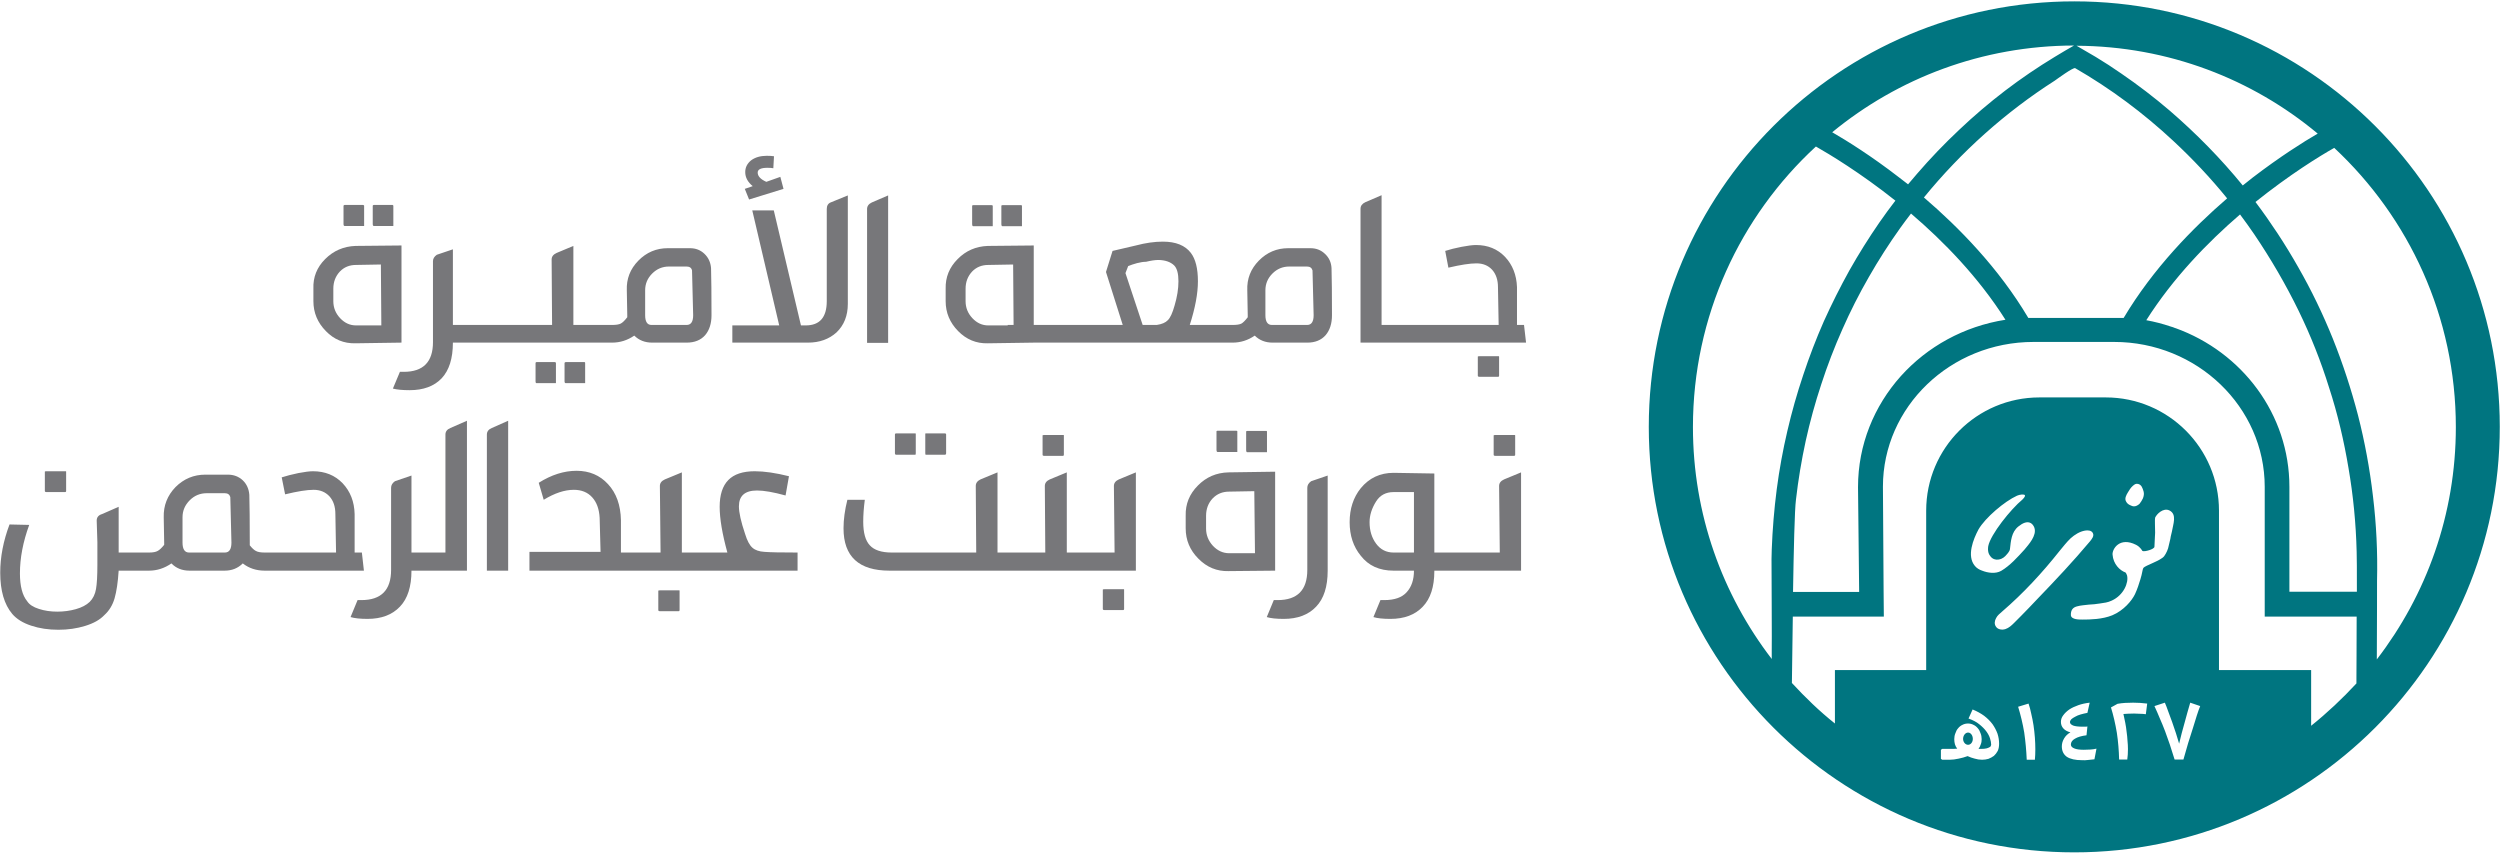 <svg width="1104" height="377" viewBox="0 0 1104 377" fill="none" xmlns="http://www.w3.org/2000/svg">
<path fill-rule="evenodd" clip-rule="evenodd" d="M143.898 146.2C140.232 142.467 138.398 138.067 138.398 133V127.5C138.198 122.433 139.932 118.067 143.598 114.4C147.265 110.733 151.732 108.8 156.998 108.6L177.298 108.4V151.3L156.998 151.6C151.865 151.733 147.498 149.933 143.898 146.2ZM147.198 133C147.198 135.867 148.198 138.367 150.198 140.5C152.198 142.633 154.532 143.7 157.198 143.7H168.398L168.198 116.8L157.198 117C154.332 117 151.965 117.967 150.098 119.9C148.165 121.967 147.198 124.5 147.198 127.5V133ZM151.698 98.9V90.8C151.898 90.6 152.065 90.5 152.198 90.5H160.298C160.498 90.5 160.665 90.6 160.798 90.8V99.8H152.198C151.865 99.8 151.698 99.5 151.698 98.9Z" fill="#77777A"/>
<path fill-rule="evenodd" clip-rule="evenodd" d="M164.602 98.9V90.8C164.735 90.6 164.902 90.5 165.102 90.5H173.402L173.702 90.8V99.8H165.102C164.768 99.8 164.602 99.5 164.602 98.9ZM249.802 169.2C249.468 169.2 249.302 168.9 249.302 168.3V160.2C249.502 160 249.668 159.9 249.802 159.9H258.202L258.402 160.2V169.2H249.802Z" fill="#77777A"/>
<path d="M245 169.202H245.5V168.302V160.202C245.367 160.002 245.2 159.902 245 159.902H236.9C236.767 159.902 236.633 160.002 236.5 160.202V168.302C236.5 168.902 236.633 169.202 236.9 169.202H245Z" fill="#77777A"/>
<path fill-rule="evenodd" clip-rule="evenodd" d="M314 118.401C314.133 123.001 314.2 129.934 314.2 139.201C314.2 142.867 313.267 145.801 311.4 148.001C309.467 150.201 306.733 151.301 303.2 151.301H288C284.8 151.301 282.167 150.267 280.1 148.201C277.1 150.267 273.833 151.301 270.3 151.301H200C200 158.301 198.333 163.567 195 167.101C191.667 170.567 186.967 172.301 180.9 172.301C177.767 172.301 175.3 172.067 173.5 171.601L176.6 164.201H178.3C186.9 164.201 191.2 159.834 191.2 151.101V115.301C191.2 114.234 191.767 113.301 192.9 112.501L200 110.101V143.501H243.8L243.6 114.601C243.6 113.334 244.333 112.367 245.8 111.701L253.2 108.601V143.501H270.3C272.033 143.501 273.3 143.301 274.1 142.901C274.9 142.501 275.867 141.567 277 140.101V139.201L276.8 128.201C276.6 123.134 278.3 118.767 281.9 115.101C285.5 111.434 289.833 109.601 294.9 109.601H304.7C307.233 109.601 309.367 110.434 311.1 112.101C312.833 113.767 313.8 115.867 314 118.401ZM306.1 139.201L305.6 119.401C305.333 118.267 304.533 117.701 303.2 117.701H295.4C292.533 117.701 290.067 118.734 288 120.801C285.933 122.867 284.9 125.334 284.9 128.201V139.201C284.9 142.067 285.833 143.501 287.7 143.501H303.2C305.133 143.501 306.1 142.067 306.1 139.201ZM356.8 151.301H323.4V143.701H344.1L332.2 92.901H341.7L353.7 143.701H355.8C362 143.701 365.1 140.134 365.1 133.001V92.301C365.1 90.834 365.667 89.868 366.8 89.401L374.4 86.301V134.201C374.4 139.401 372.733 143.601 369.4 146.801C366.067 149.801 361.867 151.301 356.8 151.301Z" fill="#77777A"/>
<path fill-rule="evenodd" clip-rule="evenodd" d="M328.898 83.401L332.398 82.201C330.198 80.401 329.098 78.334 329.098 76.001C329.098 73.934 329.965 72.201 331.698 70.801C333.498 69.467 335.798 68.801 338.598 68.801C339.932 68.801 340.998 68.868 341.798 69.001L341.498 74.301C340.898 74.167 340.032 74.101 338.898 74.101C336.032 74.101 334.598 74.801 334.598 76.201C334.598 77.801 335.865 79.167 338.398 80.301L344.598 78.101L345.998 83.401L330.798 88.101L328.898 83.401ZM392.198 151.401H382.898V92.301C382.898 91.034 383.598 90.067 384.998 89.401L392.198 86.301V151.401ZM429.298 98.901V90.801C429.432 90.667 429.598 90.601 429.798 90.601H437.898C438.032 90.601 438.198 90.667 438.398 90.801V99.901H429.798C429.465 99.901 429.298 99.567 429.298 98.901ZM442.198 98.901V90.801C442.332 90.667 442.498 90.601 442.698 90.601H450.998L451.298 90.801V99.901H442.698C442.365 99.901 442.198 99.567 442.198 98.901Z" fill="#77777A"/>
<path fill-rule="evenodd" clip-rule="evenodd" d="M562.001 151.303C558.801 151.303 556.167 150.27 554.101 148.203C551.101 150.27 547.834 151.303 544.301 151.303H456.501L436.201 151.603C431.134 151.736 426.767 149.936 423.101 146.203C419.434 142.47 417.601 138.07 417.601 133.003V127.503C417.467 122.436 419.234 118.07 422.901 114.403C426.501 110.736 430.934 108.803 436.201 108.603L456.501 108.403V143.503H495.801L488.401 120.103L491.301 110.803L501.601 108.403C505.867 107.27 509.834 106.703 513.501 106.703C519.234 106.703 523.367 108.37 525.901 111.703C527.967 114.436 529.001 118.603 529.001 124.203C529.001 129.603 527.801 136.036 525.401 143.503H544.301C546.101 143.503 547.401 143.303 548.201 142.903C548.934 142.503 549.867 141.57 551.001 140.103V139.203L550.801 128.203C550.601 123.136 552.301 118.77 555.901 115.103C559.501 111.436 563.834 109.603 568.901 109.603H578.701C581.234 109.603 583.367 110.436 585.101 112.103C586.901 113.77 587.867 115.87 588.001 118.403C588.134 123.07 588.201 130.003 588.201 139.203C588.201 142.87 587.267 145.803 585.401 148.003C583.467 150.203 580.767 151.303 577.301 151.303H562.001ZM520.401 124.203C520.401 120.803 519.767 118.47 518.501 117.203C516.901 115.67 514.601 114.87 511.601 114.803C510.134 114.803 508.301 115.07 506.101 115.603C504.967 115.603 503.634 115.803 502.101 116.203C500.634 116.603 499.334 117.036 498.201 117.503L497.001 120.603L504.601 143.503H510.801C513.067 143.17 514.701 142.47 515.701 141.403C516.767 140.403 517.767 138.236 518.701 134.903C519.834 131.103 520.401 127.536 520.401 124.203ZM447.601 143.503L447.401 116.803L436.401 117.003C433.534 117.003 431.167 117.97 429.301 119.903C427.367 121.97 426.401 124.503 426.401 127.503V133.003C426.401 135.87 427.401 138.37 429.401 140.503C431.401 142.636 433.734 143.703 436.401 143.703H445.001V143.503H447.601ZM561.701 143.503H577.201C579.134 143.503 580.101 142.07 580.101 139.203L579.601 119.403C579.267 118.27 578.467 117.703 577.201 117.703H569.301C566.434 117.703 563.967 118.736 561.901 120.803C559.834 122.87 558.801 125.336 558.801 128.203V139.203C558.801 142.07 559.767 143.503 561.701 143.503ZM661.801 157.303C661.934 157.303 662.001 157.37 662.001 157.503V165.903C662.001 166.236 661.834 166.403 661.501 166.403H653.401C652.867 166.403 652.601 166.236 652.601 165.903V157.503C652.601 157.37 652.867 157.303 653.401 157.303H661.801Z" fill="#77777A"/>
<path fill-rule="evenodd" clip-rule="evenodd" d="M600.805 151.303V92.203C600.805 90.936 601.505 89.97 602.905 89.303L610.105 86.203V143.503H661.805L661.505 126.803C661.505 123.603 660.638 121.036 658.905 119.103C657.171 117.236 654.871 116.303 652.005 116.303C649.138 116.303 645.005 116.936 639.605 118.203L638.205 110.803C640.271 110.136 642.671 109.536 645.405 109.003C648.205 108.47 650.338 108.203 651.805 108.203C657.005 108.203 661.271 109.936 664.605 113.403C667.938 116.936 669.705 121.403 669.905 126.803V143.503H673.005L673.905 151.303H600.805ZM29.105 208.103C29.171 208.103 29.205 208.17 29.205 208.303V216.803C29.205 217.136 29.038 217.303 28.705 217.303H20.505C20.038 217.303 19.805 217.136 19.805 216.803V208.303C19.805 208.17 20.038 208.103 20.505 208.103H29.105Z" fill="#77777A"/>
<path d="M159.802 244.002H156.602V227.002C156.468 221.535 154.702 217.002 151.302 213.402C147.902 209.868 143.535 208.102 138.202 208.102C136.735 208.102 134.602 208.368 131.802 208.902C128.935 209.502 126.468 210.135 124.402 210.802L125.902 218.302C131.368 216.968 135.568 216.302 138.502 216.302C141.368 216.302 143.702 217.268 145.502 219.202C147.235 221.135 148.102 223.735 148.102 227.002L148.402 244.002H123.702H123.202H116.902C115.102 244.002 113.802 243.768 113.002 243.302C112.202 242.902 111.302 242.068 110.302 240.802V239.602C110.302 230.202 110.235 223.168 110.102 218.502C109.902 215.902 108.935 213.768 107.202 212.102C105.402 210.435 103.202 209.602 100.602 209.602H90.702C85.568 209.602 81.168 211.435 77.502 215.102C73.902 218.835 72.168 223.268 72.302 228.402L72.502 239.602V240.602C71.368 242.002 70.402 242.902 69.602 243.302C68.802 243.768 67.535 244.002 65.802 244.002H63.102H59.002H52.402V234.302V223.802L45.102 227.002C43.502 227.468 42.702 228.435 42.702 229.902L43.002 239.402V249.502C43.002 254.235 42.802 257.768 42.402 260.102C42.002 262.435 41.068 264.335 39.602 265.802C38.135 267.202 36.102 268.268 33.502 269.002C30.902 269.735 28.168 270.102 25.302 270.102C22.368 270.102 19.668 269.702 17.202 268.902C14.668 268.102 12.935 266.968 12.002 265.502C9.868 262.902 8.802 258.802 8.802 253.202C8.802 246.402 10.168 239.268 12.902 231.802L4.202 231.602C1.468 238.868 0.102 245.968 0.102 252.902C0.102 260.835 1.868 266.902 5.402 271.102C7.335 273.368 10.135 275.102 13.802 276.302C17.402 277.502 21.402 278.102 25.802 278.102C30.002 278.102 33.935 277.535 37.602 276.402C41.335 275.268 44.168 273.668 46.102 271.602C48.235 269.668 49.735 267.202 50.602 264.202C51.468 261.202 52.068 257.135 52.402 252.002H59.002H63.102H65.802C69.335 252.002 72.635 250.935 75.702 248.802C77.768 250.935 80.435 252.002 83.702 252.002H99.202C102.402 252.002 105.068 250.935 107.202 248.802C109.935 250.935 113.168 252.002 116.902 252.002H122.702H123.702H160.702L159.802 244.002ZM99.302 244.002H83.502C81.568 244.002 80.602 242.535 80.602 239.602V228.402C80.602 225.535 81.668 223.035 83.802 220.902C85.868 218.835 88.368 217.802 91.302 217.802H99.302C100.568 217.802 101.368 218.368 101.702 219.502L102.202 239.602C102.202 242.535 101.235 244.002 99.302 244.002Z" fill="#77777A"/>
<path fill-rule="evenodd" clip-rule="evenodd" d="M198.905 189.001L206.205 185.801V252.001H181.705C181.705 259.067 180.005 264.367 176.605 267.901C173.205 271.501 168.438 273.301 162.305 273.301C159.105 273.301 156.605 273.034 154.805 272.501L157.905 265.001H159.605C168.338 265.001 172.705 260.567 172.705 251.701V215.401C172.705 214.267 173.271 213.301 174.405 212.501L181.705 210.001V244.001H196.705V191.901C196.705 190.567 197.438 189.601 198.905 189.001ZM217.205 189.001L224.405 185.801V252.001H215.005V191.901C215.005 190.567 215.738 189.601 217.205 189.001ZM300.005 260.701C300.071 260.701 300.105 260.767 300.105 260.901V269.401C300.105 269.734 299.971 269.901 299.705 269.901H291.405C290.938 269.901 290.705 269.734 290.705 269.401V260.901C290.705 260.767 290.938 260.701 291.405 260.701H300.005Z" fill="#77777A"/>
<path fill-rule="evenodd" clip-rule="evenodd" d="M337.605 243.702C339.938 243.902 344.805 244.002 352.205 244.002V252.002H233.805V243.702H265.205L264.805 228.702C264.605 224.836 263.505 221.802 261.505 219.602C259.505 217.402 256.805 216.302 253.405 216.302C249.338 216.302 244.905 217.769 240.105 220.702L237.905 213.202C243.505 209.669 249.071 207.902 254.605 207.902C260.271 207.902 264.905 209.869 268.505 213.802C272.171 217.736 274.071 223.036 274.205 229.702V244.002H291.705L291.405 214.602C291.405 213.336 292.138 212.369 293.605 211.702L301.105 208.602V244.002H321.205C318.938 235.736 317.805 229.002 317.805 223.802C317.805 218.536 319.071 214.602 321.605 212.002C324.138 209.402 328.038 208.102 333.305 208.102C337.505 208.102 342.538 208.836 348.405 210.302L346.905 218.802C341.571 217.336 337.371 216.602 334.305 216.602C328.971 216.602 326.305 218.936 326.305 223.602C326.305 226.336 327.205 230.369 329.005 235.702C329.938 238.769 331.038 240.836 332.305 241.902C333.505 242.969 335.271 243.569 337.605 243.702ZM417.305 200.802H408.805C408.671 200.802 408.605 200.569 408.605 200.102V191.502C408.605 191.436 408.671 191.402 408.805 191.402H417.305C417.638 191.402 417.805 191.569 417.805 191.902V200.102C417.805 200.569 417.638 200.802 417.305 200.802Z" fill="#77777A"/>
<path fill-rule="evenodd" clip-rule="evenodd" d="M395.703 200.802C395.37 200.802 395.203 200.569 395.203 200.102V191.902C395.203 191.569 395.37 191.402 395.703 191.402H404.203C404.336 191.402 404.403 191.436 404.403 191.502V200.102C404.403 200.569 404.336 200.802 404.203 200.802H395.703ZM461.103 201.302C460.636 201.302 460.403 201.136 460.403 200.802V192.302C460.403 192.169 460.636 192.102 461.103 192.102H469.703C469.77 192.102 469.803 192.169 469.803 192.302V200.802C469.803 201.136 469.67 201.302 469.403 201.302H461.103ZM496.303 260.202C496.37 260.202 496.403 260.269 496.403 260.402V268.902C496.403 269.236 496.27 269.402 496.003 269.402H487.703C487.236 269.402 487.003 269.236 487.003 268.902V260.402C487.003 260.269 487.236 260.202 487.703 260.202H496.303Z" fill="#77777A"/>
<path fill-rule="evenodd" clip-rule="evenodd" d="M494.1 211.701L501.6 208.601V252.001H392.8C379.267 252.001 372.5 245.767 372.5 233.301C372.5 229.434 373.067 225.234 374.2 220.701H381.9C381.433 224.234 381.2 227.467 381.2 230.401C381.2 235.267 382.167 238.734 384.1 240.801C386.033 242.934 389.267 244.001 393.8 244.001H431.1L430.9 214.601C430.9 213.334 431.6 212.367 433 211.701L440.5 208.601V244.001H461.6L461.4 214.601C461.4 213.334 462.133 212.367 463.6 211.701L471.1 208.601V244.001H492.2L491.9 214.601C491.9 213.334 492.633 212.367 494.1 211.701ZM563.1 252.001L542.5 252.201C537.367 252.334 532.933 250.501 529.2 246.701C525.467 242.967 523.6 238.501 523.6 233.301V227.701C523.467 222.567 525.267 218.134 529 214.401C532.667 210.667 537.167 208.734 542.5 208.601L563.1 208.301V252.001ZM554.2 244.301L553.9 216.901L542.8 217.101C539.867 217.101 537.433 218.101 535.5 220.101C533.567 222.167 532.6 224.734 532.6 227.801V233.401C532.6 236.267 533.6 238.801 535.6 241.001C537.667 243.201 540.067 244.301 542.8 244.301H554.2ZM550.8 190.301H559.3L559.5 190.501V199.701H550.8C550.467 199.701 550.3 199.367 550.3 198.701V190.501C550.433 190.367 550.6 190.301 550.8 190.301Z" fill="#77777A"/>
<path fill-rule="evenodd" clip-rule="evenodd" d="M537.203 190.403V198.603C537.203 199.27 537.37 199.603 537.703 199.603H546.403V190.403C546.27 190.27 546.103 190.203 545.903 190.203H537.703C537.57 190.203 537.403 190.27 537.203 190.403ZM577.303 215.403V251.703C577.303 260.57 572.936 265.003 564.203 265.003H562.503L559.403 272.503C561.136 273.036 563.636 273.303 566.903 273.303C573.036 273.303 577.803 271.503 581.203 267.903C584.603 264.37 586.303 259.07 586.303 252.003V210.003L579.003 212.503C577.87 213.303 577.303 214.27 577.303 215.403ZM662.003 214.603L662.303 244.003H633.403V209.103L615.403 208.803C609.47 208.803 604.636 211.07 600.903 215.603C597.636 219.67 596.003 224.67 596.003 230.603C596.003 236.47 597.636 241.403 600.903 245.403C604.303 249.803 609.136 252.003 615.403 252.003H624.403C624.403 256.003 623.336 259.17 621.203 261.503C619.136 263.836 615.836 265.003 611.303 265.003H609.603L606.503 272.503C608.236 273.036 610.736 273.303 614.003 273.303C620.136 273.303 624.903 271.503 628.303 267.903C631.703 264.37 633.403 259.136 633.403 252.203V252.003H671.703V208.603L664.203 211.703C662.736 212.37 662.003 213.336 662.003 214.603ZM624.403 244.003H615.403C612.203 244.003 609.636 242.703 607.703 240.103C605.77 237.503 604.803 234.336 604.803 230.603C604.803 227.536 605.77 224.47 607.703 221.403C609.436 218.67 612.003 217.303 615.403 217.303H624.403V244.003Z" fill="#77777A"/>
<path d="M660.302 192.102C659.835 192.102 659.602 192.168 659.602 192.302V200.802C659.602 201.135 659.835 201.302 660.302 201.302H668.602C668.935 201.302 669.102 201.135 669.102 200.802V192.302C669.102 192.168 669.035 192.102 668.902 192.102H668.602H660.302Z" fill="#77777A"/>
<path d="M916.002 0.602C812.302 0.602 728.102 84.702 728.102 188.502C728.102 292.202 812.302 376.402 916.002 376.402C1019.8 376.402 1103.9 292.202 1103.9 188.502C1103.9 84.702 1019.8 0.602 916.002 0.602ZM1040.8 261.302H1011V215.002C1011 182.902 990.102 155.502 960.702 144.902C960.702 144.902 960.668 144.902 960.602 144.902C960.268 144.768 959.935 144.635 959.602 144.502C959.268 144.368 958.935 144.268 958.602 144.202C955.068 143.002 951.468 142.068 947.802 141.402C959.602 122.802 974.802 107.102 989.202 94.702C991.402 97.635 993.502 100.568 995.502 103.502C1002.8 114.302 1009.4 125.602 1015.1 137.302C1020.4 148.202 1024.9 159.502 1028.5 171.102C1032.3 182.702 1035.1 194.702 1037.1 206.702C1039.2 218.902 1040.4 231.302 1040.7 243.702C1040.8 245.202 1040.8 252.502 1040.8 261.302ZM1040.6 299.702V301.802C1034.4 308.502 1027.7 314.802 1020.6 320.502V295.902H979.902V225.502C979.902 197.902 957.502 175.502 929.902 175.502H900.602C873.002 175.502 850.602 197.902 850.602 225.502V295.902H810.302V319.502C803.502 314.102 797.202 308.002 791.302 301.602C791.402 297.502 791.502 285.702 791.702 272.302H831.902L831.802 261.302L831.502 214.902C831.502 179.702 861.302 151.002 898.002 151.002H933.602C970.202 151.002 1000.1 179.702 1000.1 215.002V272.302H1040.7C1040.7 284.602 1040.6 296.902 1040.6 299.702ZM970.102 316.002C969.602 317.602 969.002 319.502 968.402 321.502C967.735 323.568 967.035 325.768 966.302 328.102C965.635 330.435 964.935 332.868 964.202 335.402H960.302C959.568 333.068 958.868 330.868 958.202 328.802C957.468 326.735 956.768 324.768 956.102 322.902C955.368 320.968 954.602 319.102 953.802 317.302C953.068 315.502 952.268 313.668 951.402 311.802L956.002 310.302C956.468 311.368 956.968 312.668 957.502 314.202C958.102 315.702 958.602 317.202 959.202 318.802C959.735 320.468 960.302 322.135 960.902 323.802C961.435 325.468 961.902 327.002 962.302 328.402C963.035 325.268 963.835 322.202 964.702 319.202C965.502 316.302 966.302 313.302 967.202 310.302L971.602 311.802C971.135 312.935 970.635 314.335 970.102 316.002ZM939.702 217.402C940.302 216.402 940.902 215.402 941.802 214.602C942.702 213.802 943.202 213.502 944.202 213.702C945.702 214.102 946.102 215.402 946.602 217.002C946.902 218.002 946.702 219.102 946.302 220.102C945.902 220.902 945.402 221.802 944.802 222.502C944.102 223.102 943.302 223.602 942.402 223.602C941.802 223.602 941.302 223.402 940.702 223.102C940.002 222.802 939.302 222.302 938.902 221.502C938.102 220.202 938.902 218.702 939.702 217.402ZM946.502 250.802C946.102 251.502 946.002 253.302 945.202 255.802C944.702 257.602 943.702 260.502 942.802 262.402C941.402 265.302 937.802 269.602 932.802 271.702C928.402 273.502 923.002 273.602 919.702 273.602C918.402 273.602 914.702 273.702 914.502 271.702C914.402 269.502 915.302 268.302 917.102 267.802C918.702 267.302 921.002 267.202 922.402 267.002C924.202 266.902 925.502 266.802 927.302 266.502C929.302 266.202 930.702 266.102 932.602 265.202C937.802 262.802 940.102 257.302 939.302 254.102C939.202 253.902 938.902 253.002 938.602 252.802C936.102 251.902 933.202 249.102 932.902 244.902C932.702 242.502 936.002 236.902 943.302 240.602C945.402 241.702 946.002 243.302 946.102 243.302C947.002 243.802 951.502 242.502 951.402 241.402C951.402 239.902 951.602 238.702 951.602 237.202C951.702 236.602 951.602 236.002 951.702 235.202C951.702 233.302 951.502 229.102 951.702 228.602C952.402 227.002 955.302 224.102 958.002 225.402C961.502 227.102 959.602 231.602 959.102 234.802C959.002 235.202 958.702 236.402 958.602 236.902C958.402 238.502 958.102 239.002 957.702 241.002C957.502 242.402 956.602 244.402 955.702 245.602C954.202 247.602 947.302 249.702 946.502 250.802ZM947.602 315.402C946.735 315.268 945.868 315.202 945.002 315.202C944.135 315.135 943.268 315.102 942.402 315.102C940.702 315.102 939.102 315.202 937.702 315.302C937.968 316.502 938.235 317.768 938.502 319.102C938.768 320.435 938.968 321.768 939.102 323.102C939.302 324.435 939.435 325.768 939.502 327.102C939.635 328.368 939.702 329.602 939.702 330.802C939.702 332.468 939.602 334.002 939.402 335.402H935.802C935.702 331.502 935.402 327.602 934.802 323.602C934.135 319.602 933.268 315.868 932.202 312.402L935.102 310.802C936.235 310.602 937.368 310.468 938.502 310.402C939.635 310.335 940.802 310.302 942.002 310.302C943.002 310.302 944.035 310.335 945.102 310.402C946.168 310.468 947.202 310.568 948.202 310.702L947.602 315.402ZM924.902 335.302C923.968 335.435 923.035 335.535 922.102 335.602C921.168 335.735 920.268 335.768 919.402 335.702C916.468 335.702 914.235 335.202 912.702 334.202C911.235 333.135 910.502 331.602 910.502 329.602C910.502 328.402 910.835 327.235 911.502 326.102C912.168 324.968 913.102 324.068 914.302 323.402C912.968 323.068 911.935 322.502 911.202 321.702C910.468 320.902 910.102 319.935 910.102 318.802C910.102 317.802 910.402 316.802 911.102 315.902C911.768 314.968 912.668 314.102 913.802 313.302C914.935 312.568 916.268 311.935 917.802 311.402C919.335 310.868 921.002 310.502 922.802 310.302L921.802 314.802C920.735 315.002 919.735 315.235 918.802 315.502C917.868 315.768 917.068 316.102 916.402 316.502C915.702 316.902 915.102 317.202 914.702 317.602C914.302 318.102 914.102 318.402 914.102 318.902C914.102 319.502 914.568 320.002 915.502 320.402C916.435 320.735 917.768 320.902 919.502 320.902C920.035 320.902 920.502 320.902 920.902 320.902C921.302 320.902 921.602 320.868 921.802 320.802L921.402 324.702C919.202 324.968 917.502 325.468 916.302 326.202C915.102 326.868 914.502 327.735 914.502 328.802C914.502 329.535 915.002 330.102 916.002 330.502C916.935 330.902 918.335 331.102 920.202 331.102C921.068 331.102 922.035 331.068 923.102 331.002C924.102 330.935 925.002 330.802 925.802 330.602L924.902 335.302ZM895.902 268.502C893.802 270.702 891.602 272.902 889.402 275.102C888.302 276.202 887.102 277.302 885.602 277.802C884.102 278.302 882.202 278.002 881.402 276.702C880.602 275.602 880.802 274.102 881.502 272.902C882.102 271.702 883.202 270.902 884.202 270.002C893.502 262.002 901.902 252.902 909.502 243.302C911.102 241.402 912.602 239.402 914.402 237.702C916.202 236.102 918.402 234.702 920.802 234.302C922.002 234.102 923.602 234.202 924.202 235.402C924.902 236.702 923.702 238.102 922.902 239.102C915.602 247.802 907.802 256.102 899.902 264.302C898.568 265.702 897.235 267.102 895.902 268.502ZM898.602 335.502H895.002C894.902 333.502 894.802 331.502 894.602 329.502C894.402 327.502 894.202 325.502 893.902 323.502C893.568 321.502 893.168 319.535 892.702 317.602C892.235 315.668 891.735 313.835 891.202 312.102L895.802 310.702C896.268 312.035 896.668 313.535 897.002 315.202C897.402 316.868 897.735 318.568 898.002 320.302C898.268 322.102 898.468 323.902 898.602 325.702C898.735 327.502 898.802 329.235 898.802 330.902C898.802 332.568 898.735 334.102 898.602 335.502ZM878.402 244.802C878.602 245.102 879.302 246.602 880.902 247.002C881.902 247.302 882.802 247.102 883.702 246.802C884.402 246.502 885.002 246.102 885.502 245.602C886.202 244.802 887.502 243.602 887.602 242.402C888.002 239.002 888.202 235.002 891.302 232.502C893.302 230.902 895.202 230.102 896.802 231.002C897.502 231.402 898.102 232.202 898.402 233.102C899.502 236.502 895.902 240.402 894.002 242.702C890.902 246.102 887.602 249.802 883.702 252.102C881.202 253.502 877.802 253.002 875.302 252.002C874.102 251.602 872.902 250.902 872.102 249.902C868.402 245.502 871.402 238.102 873.702 233.802C876.702 228.602 885.202 221.402 890.702 218.902C891.802 218.402 893.902 218.102 894.202 218.702C894.502 219.302 893.102 220.602 893.102 220.602C888.002 224.802 879.002 236.002 878.002 241.202C877.902 242.002 877.702 243.402 878.402 244.802ZM882.202 331.602C881.735 332.468 881.168 333.202 880.502 333.802C879.768 334.335 878.968 334.768 878.102 335.102C877.168 335.368 876.235 335.502 875.302 335.502C874.168 335.502 873.068 335.335 872.002 335.002C870.935 334.735 869.902 334.368 868.902 333.902C867.635 334.368 866.335 334.735 865.002 335.002C863.535 335.335 862.202 335.502 861.002 335.502H857.702L857.102 335.102V331.102L857.702 330.702H862.802C863.335 330.702 863.835 330.668 864.302 330.602C863.835 330.002 863.502 329.368 863.302 328.702C863.102 328.002 863.002 327.202 863.002 326.402C863.002 325.468 863.168 324.602 863.502 323.802C863.768 322.935 864.168 322.202 864.702 321.602C865.235 320.935 865.868 320.435 866.602 320.102C867.335 319.702 868.168 319.502 869.102 319.502C869.968 319.502 870.768 319.702 871.502 320.102C872.235 320.435 872.868 320.935 873.402 321.602C873.935 322.202 874.335 322.935 874.602 323.802C874.935 324.602 875.102 325.468 875.102 326.402C875.102 327.302 875.002 328.002 874.702 328.702C874.502 329.435 874.168 330.102 873.702 330.702C873.902 330.702 874.135 330.702 874.402 330.702H875.102C875.902 330.702 876.602 330.635 877.202 330.502C877.735 330.368 878.168 330.202 878.502 330.002C878.802 329.902 879.002 329.702 879.102 329.502C879.235 329.235 879.302 329.035 879.302 328.902C879.302 328.102 879.135 327.168 878.802 326.102C878.468 325.035 877.902 323.968 877.102 322.902C876.302 321.835 875.268 320.802 874.002 319.802C872.802 318.802 871.202 318.002 869.302 317.302L871.102 313.302C873.035 314.102 874.735 315.035 876.202 316.102C877.668 317.235 878.902 318.468 879.902 319.802C880.835 321.135 881.568 322.535 882.102 324.002C882.568 325.468 882.802 326.935 882.802 328.402C882.802 329.668 882.602 330.735 882.202 331.602ZM784.602 216.102C783.468 224.902 782.735 233.768 782.402 242.702C782.402 244.102 782.368 245.502 782.302 246.902C782.302 250.602 782.502 286.202 782.402 286.902V291.002C760.602 262.602 747.602 227.102 747.602 188.602C747.602 139.602 768.502 95.502 801.902 64.702C807.702 68.002 821.402 76.202 837.002 88.602C834.535 91.802 832.168 95.035 829.902 98.302C825.168 105.168 820.768 112.202 816.702 119.402C812.635 126.735 808.868 134.235 805.402 141.902C802.002 149.635 798.968 157.535 796.302 165.602C793.568 173.735 791.235 181.968 789.302 190.302C787.302 198.835 785.735 207.435 784.602 216.102ZM915.902 20.102C914.502 20.902 909.602 23.702 907.402 25.102C899.802 29.702 892.502 34.668 885.502 40.002C878.435 45.402 871.668 51.168 865.202 57.301C858.668 63.435 852.468 69.902 846.602 76.702C845.268 78.235 843.935 79.802 842.602 81.402C841.268 80.335 839.968 79.335 838.702 78.402C826.302 68.802 815.502 62.102 809.102 58.402C838.202 34.502 875.302 20.202 915.902 20.102ZM821.002 261.402H791.802C792.102 243.202 792.502 225.002 793.102 220.602C794.102 211.935 795.535 203.302 797.402 194.702C799.268 186.235 801.568 177.868 804.302 169.602C806.968 161.402 810.068 153.335 813.602 145.402C817.068 137.535 820.968 129.835 825.302 122.302C829.568 114.835 834.202 107.602 839.202 100.602C840.735 98.468 842.302 96.368 843.902 94.302C858.302 106.602 873.702 122.402 885.602 141.202C867.202 144.102 851.102 153.102 839.402 166.102C827.602 179.302 820.502 196.402 820.502 215.102L821.002 261.402ZM916.402 30.102C932.002 39.102 946.502 49.902 959.702 62.202C968.202 70.102 976.202 78.602 983.502 87.602C968.302 100.702 950.802 118.602 937.802 140.402C936.668 140.402 935.502 140.402 934.302 140.402H896.202C896.068 140.402 895.902 140.402 895.702 140.402C882.602 118.302 864.902 100.302 849.602 87.202C866.002 67.102 885.502 49.602 907.402 35.602C908.402 34.902 915.602 29.602 916.402 30.102ZM1023.5 59.002C1017.1 62.702 1006.7 69.302 994.802 78.402C993.402 79.535 991.935 80.702 990.402 81.902C980.702 70.002 969.902 59.002 958.202 48.902C951.335 43.035 944.202 37.568 936.802 32.502C933.068 29.902 929.268 27.435 925.402 25.102C923.202 23.802 918.402 21.002 917.002 20.202C957.502 20.402 994.602 34.902 1023.5 59.002ZM1047.9 219.102C1046.5 207.102 1044.3 195.102 1041.3 183.402C1038.3 171.902 1034.6 160.602 1030.2 149.602C1025.8 138.702 1020.7 128.102 1014.9 118.002C1012.03 112.935 1009 107.968 1005.8 103.102C1002.73 98.435 999.502 93.835 996.102 89.302C996.102 89.302 996.068 89.268 996.002 89.202C1011.1 77.102 1024.4 68.901 1030.8 65.302C1063.8 96.102 1084.5 139.902 1084.5 188.602C1084.5 227.202 1071.5 262.702 1049.6 291.202C1049.7 277.002 1049.7 257.402 1049.7 256.402C1050 243.902 1049.4 231.502 1047.9 219.102Z" fill="#007580"/>
<path d="M869.098 323.5C867.898 323.5 866.898 324.8 866.898 326.3C866.898 327.7 867.898 328.9 869.098 328.9C870.298 328.9 871.198 327.7 871.198 326.3C871.198 324.8 870.298 323.5 869.098 323.5Z" fill="#007580"/>
</svg>

